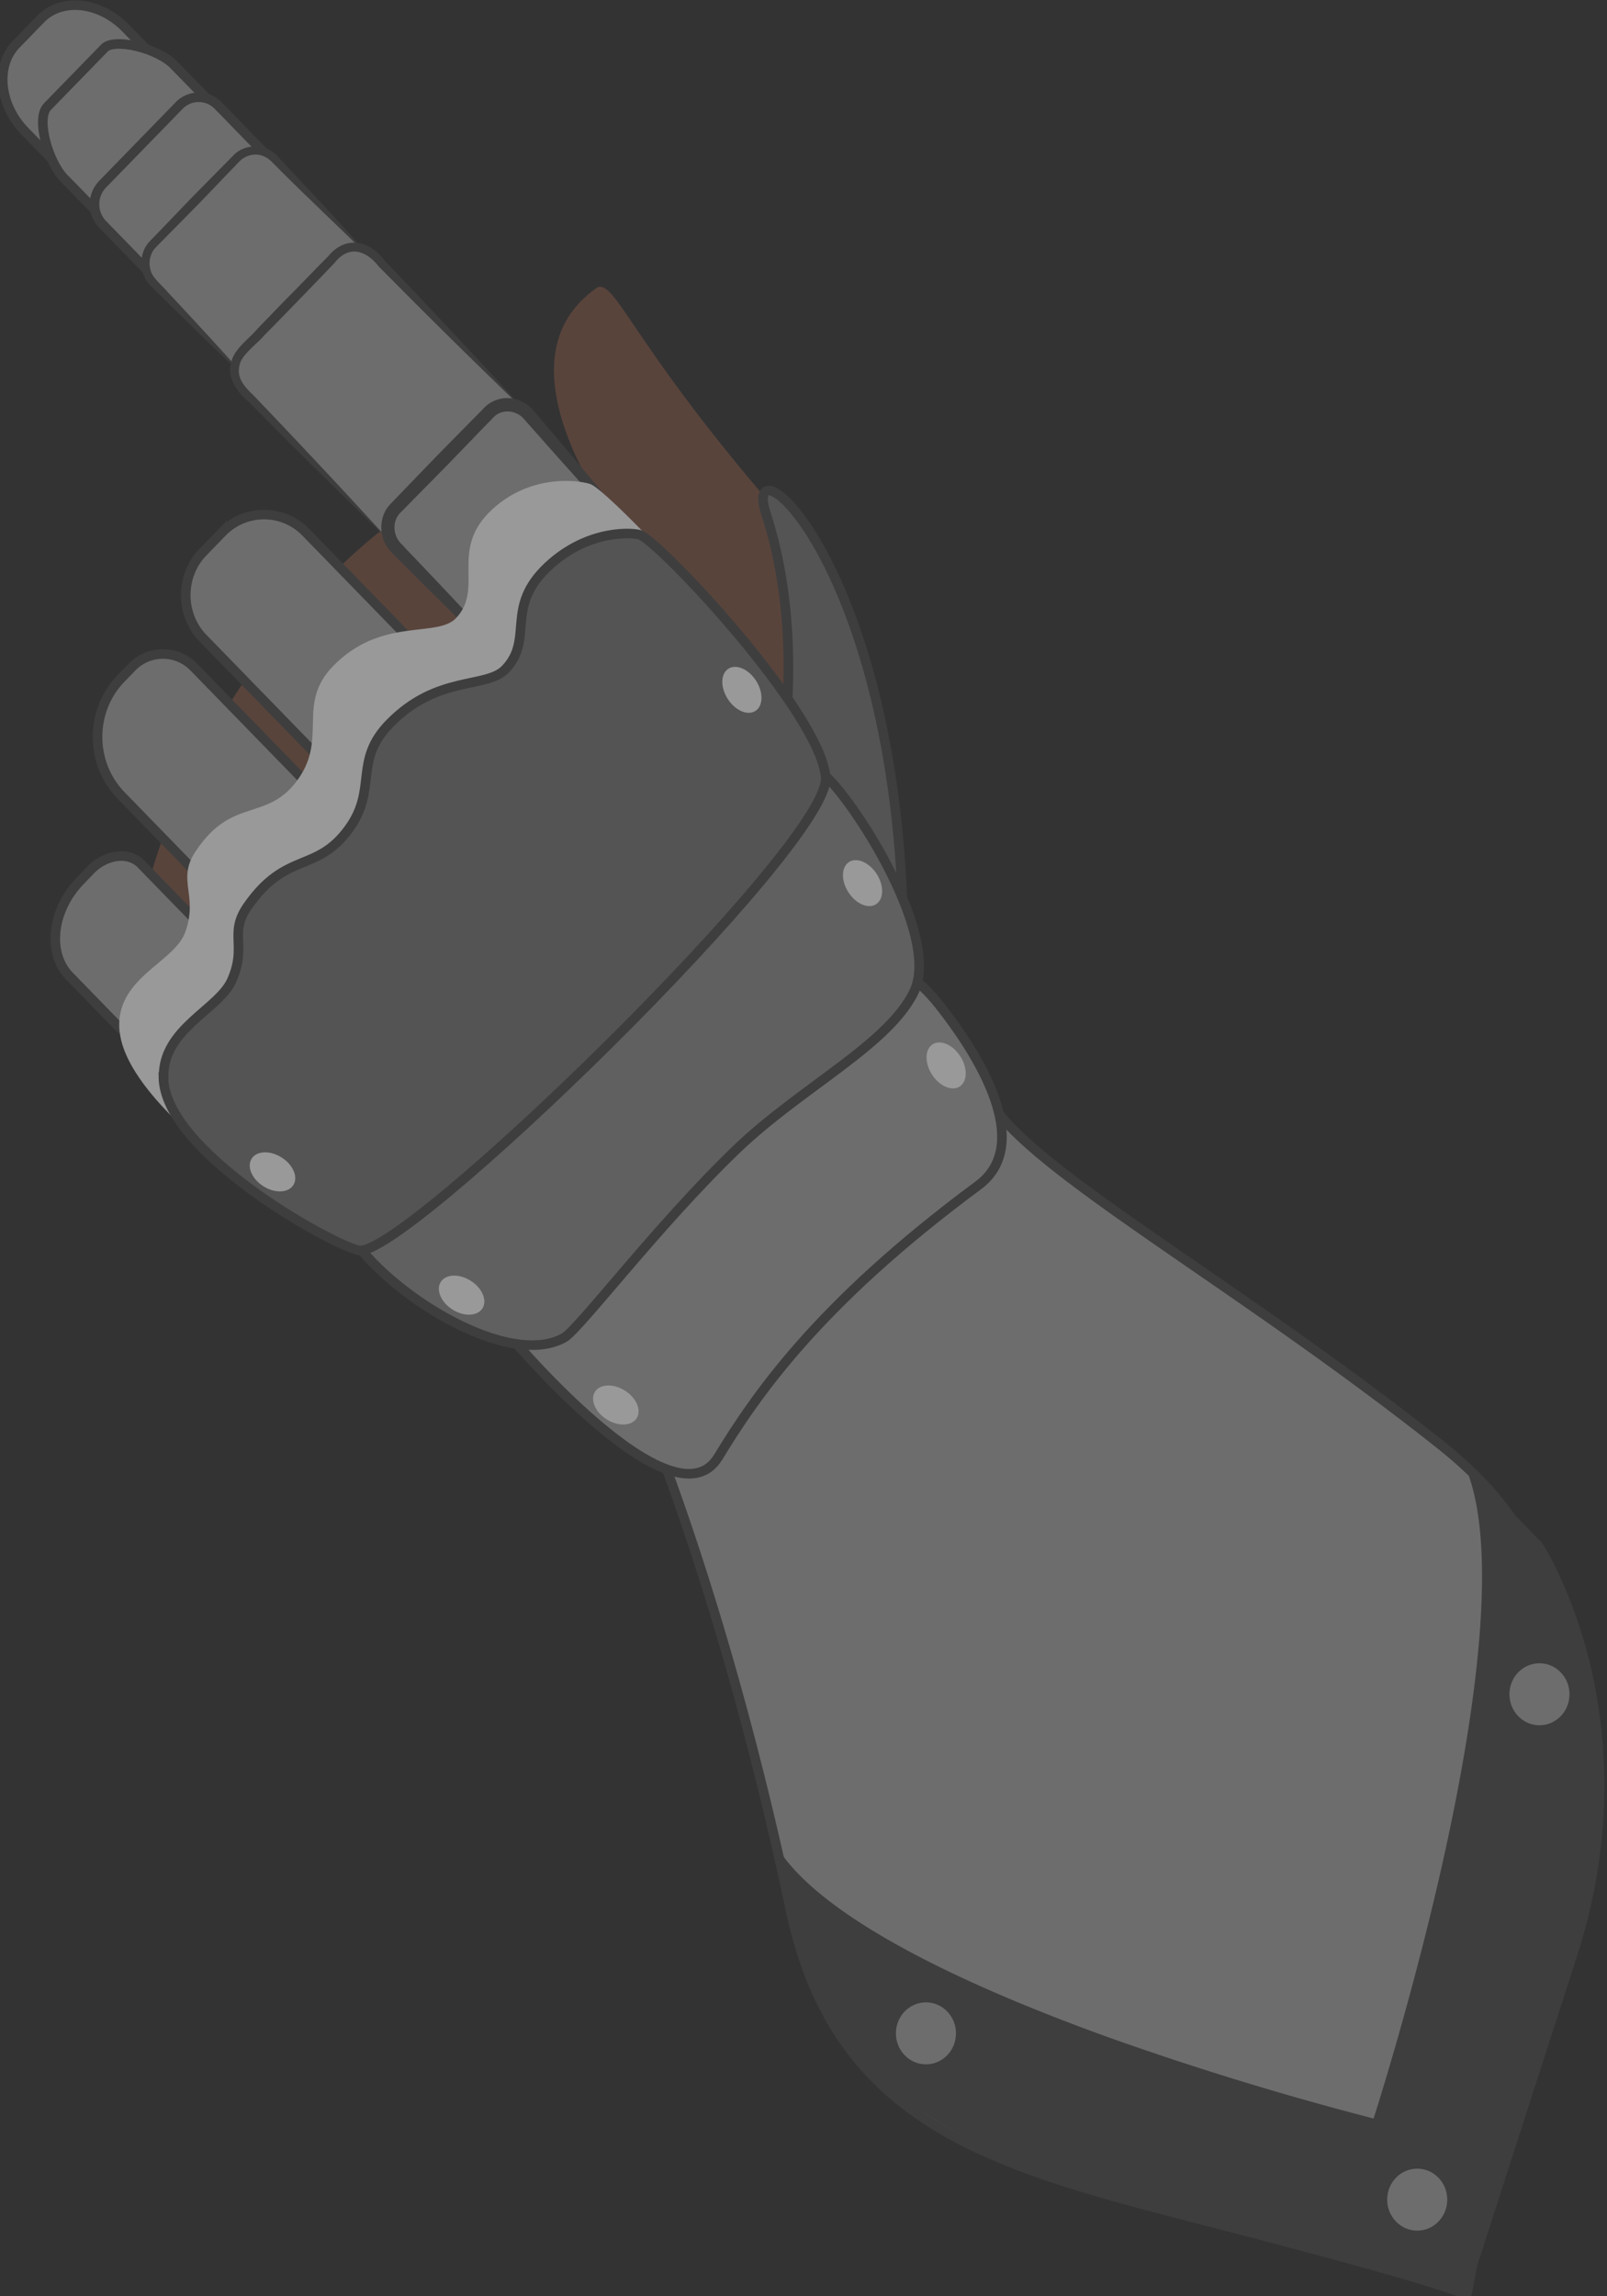 <svg xmlns="http://www.w3.org/2000/svg" viewBox="0 0 84 120"><rect x="0" y="0" width="84" height="120" fill="#333333" stroke="none"/><defs><linearGradient id="k" x1="-53.52" y1="330.58" x2="-2.7" y2="341.29" gradientTransform="rotate(-45 -262.119 103.573)" gradientUnits="userSpaceOnUse"><stop offset="0" stop-color="#a2a2a2"/><stop offset=".03" stop-color="#828282"/><stop offset=".07" stop-color="#626262"/><stop offset=".11" stop-color="#4c4c4c"/><stop offset=".14" stop-color="#3e3e3e"/><stop offset=".17" stop-color="#3a3a3a"/><stop offset=".2" stop-color="#424242"/><stop offset=".25" stop-color="#5a5a5a"/><stop offset=".31" stop-color="gray"/><stop offset=".39" stop-color="#b6b6b6"/><stop offset=".47" stop-color="#fafafa"/><stop offset=".47" stop-color="#fbfbfb"/><stop offset=".51" stop-color="#ddd"/><stop offset=".65" stop-color="#8a8a8a"/><stop offset=".74" stop-color="#555"/><stop offset=".79" stop-color="#414141"/><stop offset=".85" stop-color="#444"/><stop offset=".89" stop-color="#4e4e4e"/><stop offset=".93" stop-color="#5f5f5f"/><stop offset=".97" stop-color="#777"/><stop offset="1" stop-color="#898989"/></linearGradient><style>.s,.t{stroke:#3e3e3e;stroke-miterlimit:10;stroke-width:.5px}.u{fill:#3e3e3e}.s,.v{fill:#6d6d6d}.w{fill:#59443c}.x{fill:#999}.t{fill:#545454}</style></defs><g id="j"><ellipse class="w" cx="19.46" cy="40.36" rx="18.39" ry="8.21" transform="rotate(-56.08 19.455 40.356)"/><path class="w" d="M33.32 28.95s-8.23-9.74-2.08-13.94c1.01-.35 1.96 3.41 10.59 13.09 4.36 4.88-1.6 17.06-1.6 17.06s-9.31-2.54-6.91-16.21Z"/><path class="s" d="m2.95 8.55-.02-.02-1.61-1.65C-.04 5.5-.25 3.45.83 2.33L2.13.99c1.09-1.12 3.08-.91 4.43.47l1.61 1.65"/><path class="s" d="m5.46 11.48-.05-.05-2.07-2.12c-.81-.84-1.48-3.1-.86-3.74l2.98-3.06c.51-.53 2.77-.01 3.64.89l2.07 2.12.12.12"/><path class="s" d="m7.87 14.14-.08.08-2.43-2.5a1.51 1.51 0 0 1 0-2.09l4.01-4.12c.56-.57 1.47-.57 2.03 0l2.43 2.5-.02.03"/><path class="v" d="m13.1 19.84-.08.08-5.01-5.15c-.54-.55-.54-1.46 0-2.02l4.35-4.47a1.37 1.37 0 0 1 1.96 0l5.01 5.15-.02.02"/><path class="u" d="M13.1 19.84s-.08.1-.08.08c-1.71-1.6-3.39-3.25-5.06-4.9-.68-.57-.78-1.74-.14-2.4l2.17-2.26 2.2-2.23c.63-.69 1.83-.61 2.39.11l.53.57c1.4 1.52 2.93 3.07 4.21 4.64-1.61-1.61-3.41-3.26-5.04-4.92-.18-.19-.34-.31-.56-.39-.42-.15-.9-.02-1.21.3l-2.17 2.26-2.19 2.22c-.31.31-.41.81-.27 1.23.1.39.66.83.91 1.14 1.42 1.52 2.86 3.07 4.22 4.62l.08-.08Z"/><path class="v" d="m20.55 28.28-.09.09-7.81-8.02c-.54-.55-.54-1.46 0-2.02l4.89-5.02a1.37 1.37 0 0 1 1.96 0l7.81 8.02-.06.07"/><path class="u" d="m20.55 28.28-.08.09a420.8 420.8 0 0 1-6.03-5.92l-1.49-1.5c-.54-.46-1.12-1.23-.86-2.03.17-.72.93-1.21 1.36-1.73l1.47-1.52c.5-.49 1.74-1.79 2.22-2.26.91-1.12 2.16-.87 2.97.21 2.42 2.53 4.86 5.13 7.22 7.72 0 0-.07.06-.07.07 0 0 .07-.08.06-.06a420.8 420.8 0 0 1-6.03-5.92l-1.49-1.5c-.67-.86-1.58-1.14-2.32-.18-1.05 1.09-2.61 2.71-3.68 3.79-.34.41-1.16.99-1.27 1.51-.19.69.24 1.15.73 1.62 2.42 2.53 4.86 5.13 7.22 7.72-.02 0 .09-.09.08-.09Z"/><path class="s" d="m24.53 32.55-3.81-3.91c-.57-.59-.6-1.52-.06-2.07l4.89-5.02c.54-.55 1.45-.53 2.02.06l3.72 4.3"/><path class="s" d="M24.53 32.55c-.68-.66-1.35-1.33-2.02-1.99l-1-1-.5-.5-.25-.25c-.08-.08-.17-.17-.25-.27-.15-.2-.26-.44-.3-.69-.05-.25-.03-.51.04-.76.04-.12.09-.24.16-.35.07-.11.16-.21.24-.29l.49-.51 1.97-2.04 1.99-2.02.25-.25.12-.13s.09-.09.14-.13c.2-.16.44-.26.68-.3.5-.08 1.01.12 1.35.48l1.84 2.17c.61.73 1.22 1.45 1.82 2.18-.64-.7-1.27-1.41-1.9-2.11l-1.88-2.12c-.31-.32-.77-.47-1.2-.4-.21.03-.42.12-.59.26-.04.04-.08.07-.12.11l-.12.13-.25.25-1.97 2.04-1.99 2.02-.5.51c-.09.08-.15.16-.21.26-.06.09-.1.19-.14.3-.13.42-.05.91.22 1.27.06.09.14.17.23.26l.24.26.49.51.98 1.03c.65.69 1.3 1.38 1.94 2.07Zm-7.78 7.11-6.14-6.31c-1.2-1.24-1.2-3.26 0-4.5l1-1.03a3.044 3.044 0 0 1 4.38 0l6.14 6.31m-9.78 13.55-.04.04-5.98-6.15c-1.64-1.68-1.64-4.44 0-6.12l.57-.59c.89-.91 2.34-.91 3.23 0l7.33 7.53M7.96 55.4l-.03.03-4.3-4.42c-1.18-1.21-.92-3.46.58-5l.52-.54c.81-.83 2-.98 2.64-.32l5.27 5.41m20.74 22.47s4.38 9.94 7.93 26.74c2.46 11.64 11.01 13.52 22.88 16.59 11.6 3 12.48 3.57 12.48 3.57s3.03-15.91 3.29-18.86c1.26-14.31 3.08-19.43-4.75-25.64-10.71-8.48-21.54-14.38-23.49-17.96-4.86-8.89-24.97 1.41-18.33 15.56Z"/><path class="s" d="M26.71 69.88s8.49 10.1 10.83 6.27c1.9-3.11 5.11-7.93 13.59-14.2 3.41-2.52-1.18-8.35-2.08-9.49-8.24-10.36-29.48 9.57-22.34 17.41Z"/><path class="t" d="M40.37 42.41s2.1-8.07-.33-15.56c-1.37-4.22 6.82 2.41 7.18 21.71"/><path d="M17.88 63.74c1.31 3.17 8.41 7.95 11.6 6.17.79-.44 4.87-5.86 9.01-9.84 3.36-3.23 7.93-5.46 9.28-8.23 1.52-3.11-3.69-10.81-4.84-11.45-5.97-3.34-28.15 15.83-25.05 23.35Z" style="stroke:#3e3e3e;stroke-miterlimit:10;stroke-width:.5px;fill:#606060"/><path class="x" d="M6.25 53.94c-.3-2.83 2.84-3.59 3.43-5.22.7-1.93-.45-2.71.52-4.19 1.94-2.98 3.8-1.5 5.43-3.88 1.47-2.14-.12-3.89 1.78-5.84 2.52-2.59 5.43-1.45 6.43-2.51 1.5-1.59-.41-3.57 1.9-5.69 2.17-1.99 4.85-1.45 5.17-1.29 1.28.62 11.39 11.31 12.02 15.07.65 3.88-21.92 25.55-24.47 24.67-1.83-.63-11.74-6.84-12.2-11.12Z"/><path class="t" d="M8.55 56.29c-.04-2.55 2.9-3.53 3.57-5.07.8-1.82-.18-2.43.83-3.87 2.02-2.89 3.59-1.71 5.28-4.03 1.52-2.09.23-3.54 2.12-5.49 2.52-2.59 5.08-1.81 6.08-2.87 1.5-1.59-.07-3.22 2.22-5.36 2.15-2.01 4.55-1.76 4.82-1.64 1.12.46 9.43 9.3 9.69 12.67.26 3.48-22.18 25.28-24.43 24.71-1.62-.41-10.14-5.19-10.19-9.05Z"/><ellipse class="x" cx="24.13" cy="67.69" rx=".89" ry="1.29" transform="rotate(-57.66 24.123 67.688)"/><ellipse class="x" cx="32.19" cy="73.43" rx=".89" ry="1.29" transform="rotate(-57.66 32.184 73.427)"/><ellipse class="x" cx="14.25" cy="61.24" rx=".89" ry="1.29" transform="rotate(-57.66 14.247 61.246)"/><ellipse class="x" cx="38.78" cy="36.05" rx=".88" ry="1.31" transform="rotate(-32.64 38.78 36.05)"/><ellipse class="x" cx="45.09" cy="46.16" rx=".88" ry="1.31" transform="rotate(-32.64 45.072 46.162)"/><ellipse class="x" cx="49.46" cy="55.69" rx=".88" ry="1.31" transform="rotate(-32.64 49.438 55.691)"/><path d="M71.85 110.78s-26.39-6.53-31.22-14.13l1.13 4.9s.03 8.64 17.47 13.51l17.44 4.87s.04-.13 5.73-17.75c4.04-12.53-1.79-21.49-1.79-21.49l-3.93-4.03c3.53 8.33-4.83 34.12-4.83 34.12Z" style="fill:url(#k)"/><path class="u" d="m76.7 120-17.49-4.89c-9.02-2.52-13.3-6.07-15.3-8.6-2.11-2.67-2.2-4.81-2.21-4.96l-1.21-5.23.18.29c1.97 3.1 7.98 6.52 17.39 9.9a163.01 163.01 0 0 0 13.74 4.2c.2-.63 2.17-6.83 3.72-13.88 2.15-9.79 2.53-16.75 1.09-20.14l-.12-.29 4.14 4.26s1.48 2.3 2.43 6.07c.87 3.48 1.47 8.99-.62 15.47-5.59 17.33-5.72 17.74-5.73 17.75l-.02.05Z"/><ellipse class="v" cx="74.08" cy="114.95" rx="1.57" ry="1.62"/><ellipse class="v" cx="80.47" cy="88.54" rx="1.57" ry="1.62"/><ellipse class="v" cx="48.4" cy="106.26" rx="1.57" ry="1.62"/></g></svg>